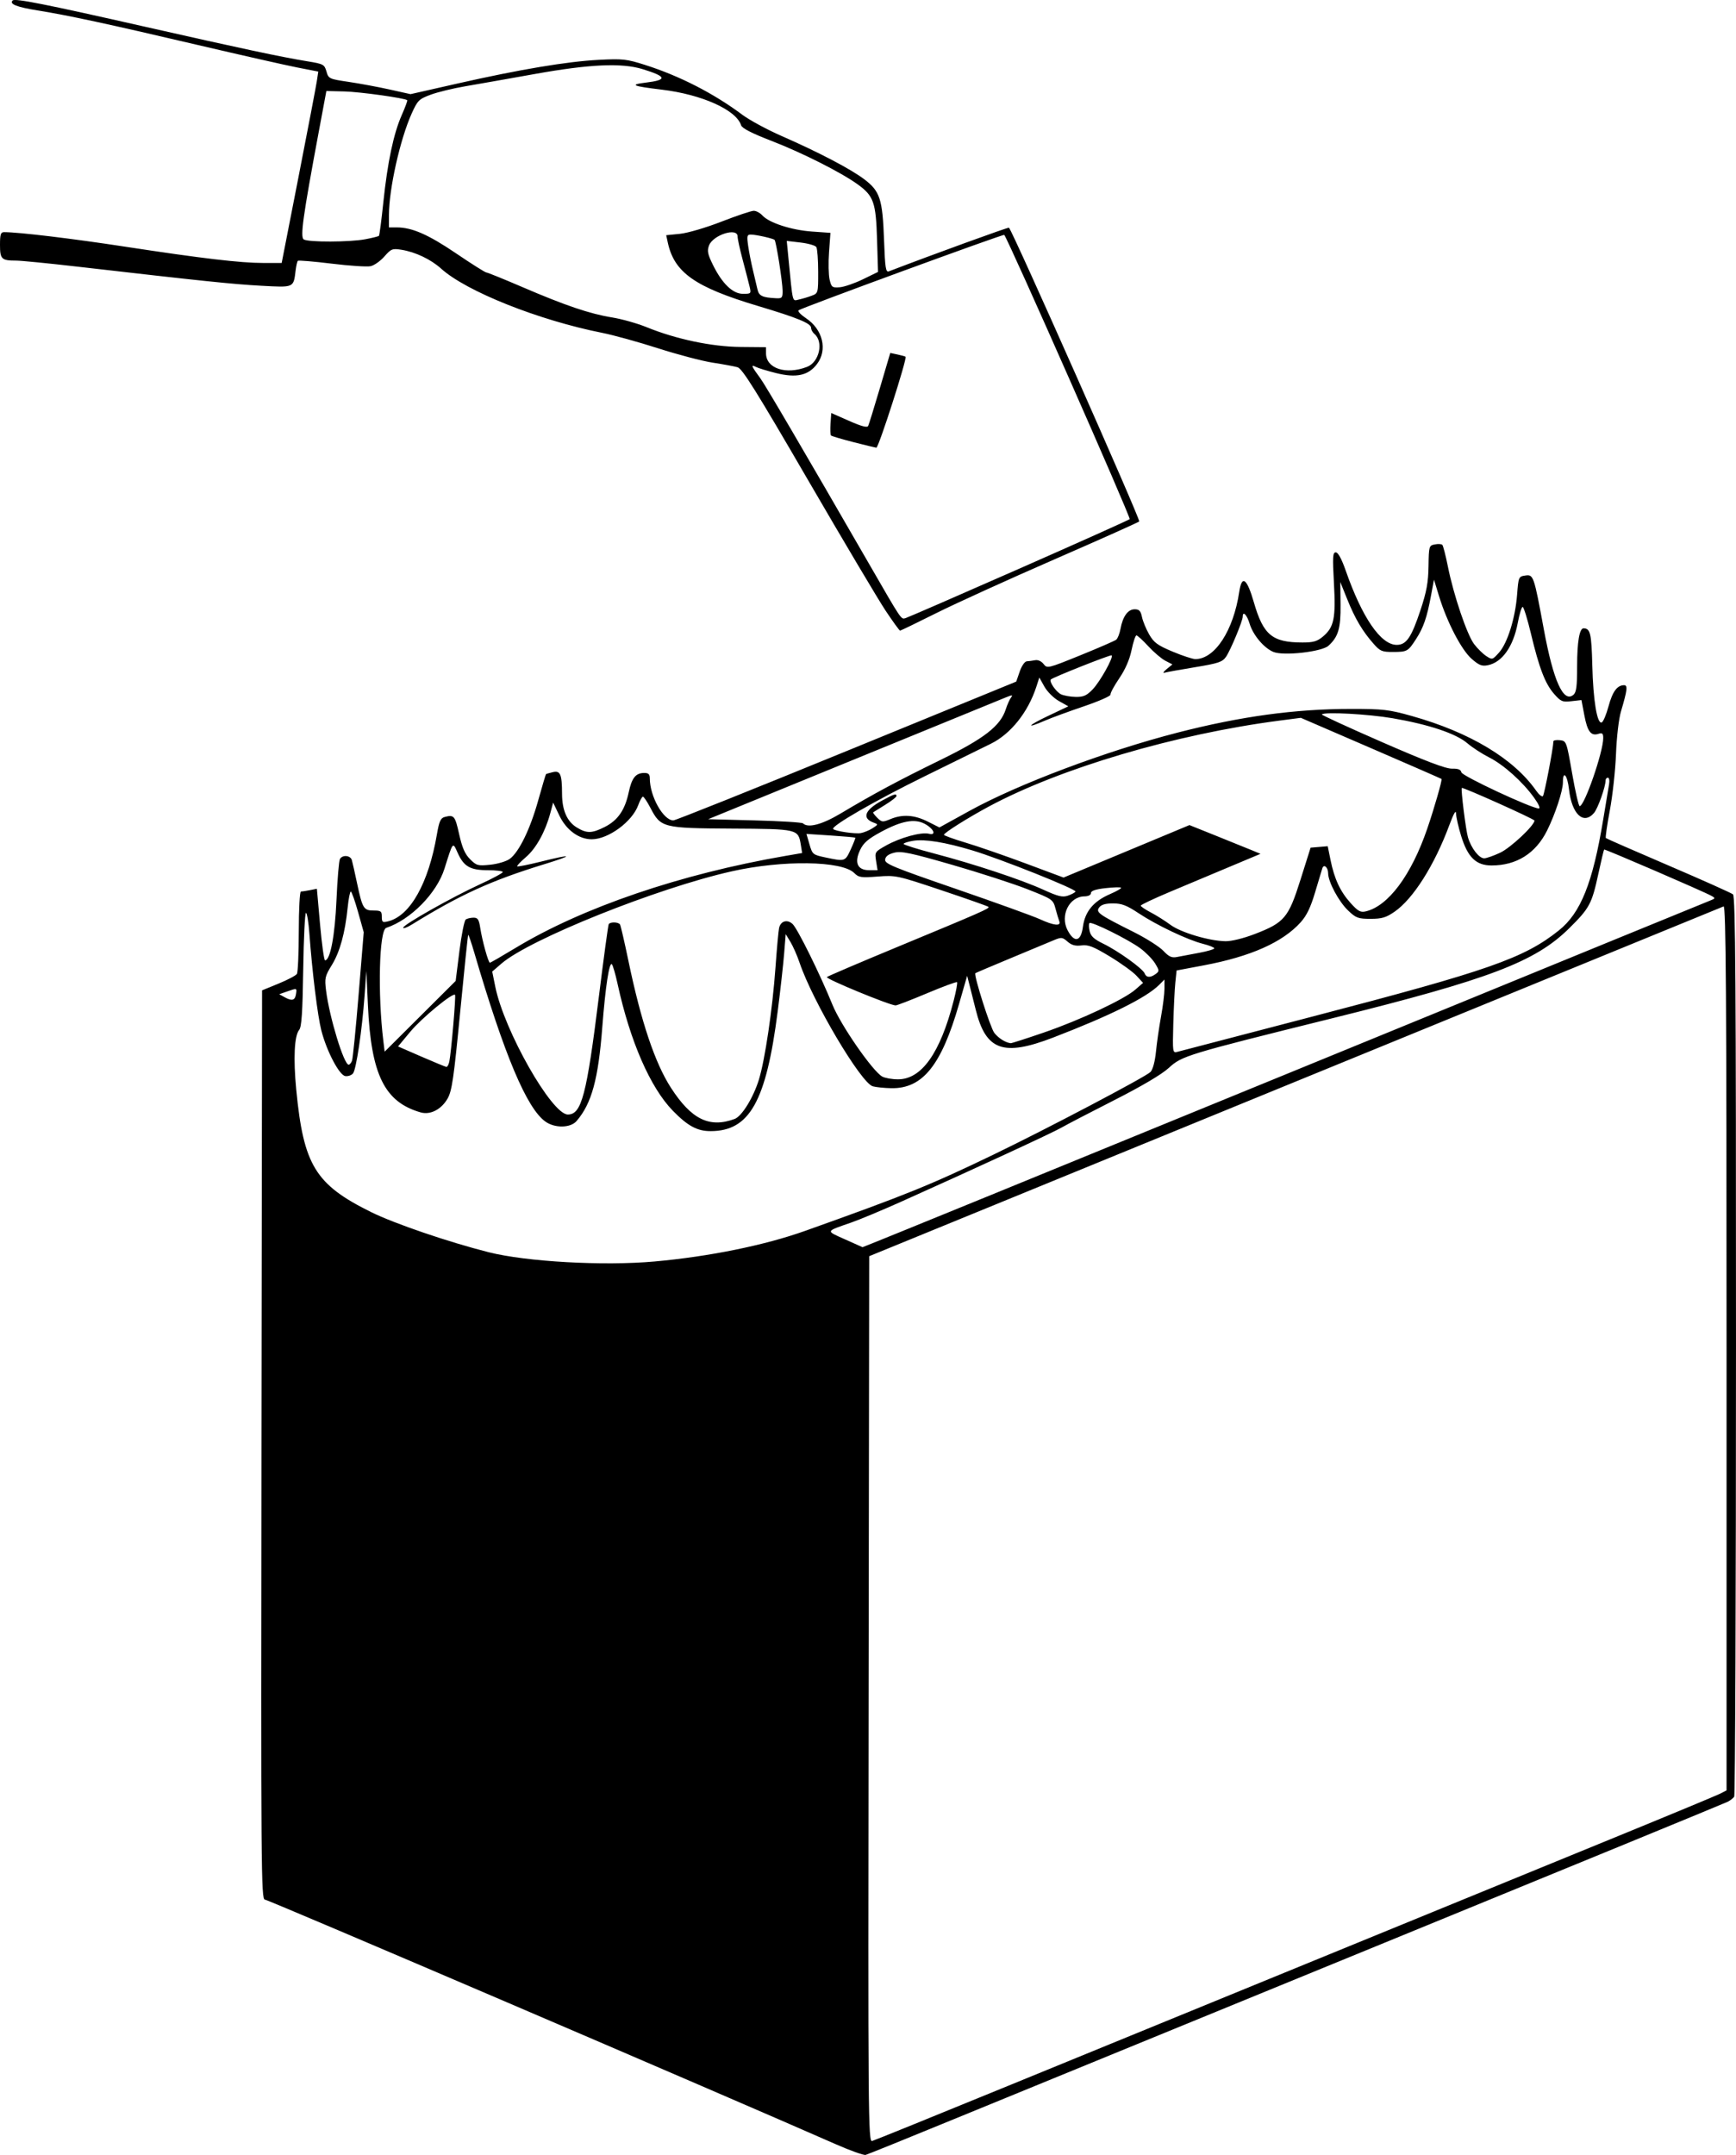 <?xml version="1.0" encoding="UTF-8" standalone="no"?>
<!-- Created with Inkscape (http://www.inkscape.org/) -->

<svg
   xmlns:dc="http://purl.org/dc/elements/1.1/"
   xmlns:cc="http://creativecommons.org/ns#"
   xmlns:rdf="http://www.w3.org/1999/02/22-rdf-syntax-ns#"
   xmlns:svg="http://www.w3.org/2000/svg"
   xmlns="http://www.w3.org/2000/svg"
   xmlns:sodipodi="http://sodipodi.sourceforge.net/DTD/sodipodi-0.dtd"
   xmlns:inkscape="http://www.inkscape.org/namespaces/inkscape"
   width="731.985"
   height="908.512"
   id="svg2"
   version="1.1"
   inkscape:version="0.48.0 r9654"
   sodipodi:docname="Nuovo documento 1">
  <defs
     id="defs4" />
  <sodipodi:namedview
     id="base"
     pagecolor="#ffffff"
     bordercolor="#666666"
     borderopacity="1.0"
     inkscape:pageopacity="0.0"
     inkscape:pageshadow="2"
     inkscape:zoom="0.61529202"
     inkscape:cx="365.99256"
     inkscape:cy="454.25585"
     inkscape:document-units="px"
     inkscape:current-layer="layer1"
     showgrid="false"
     fit-margin-top="0"
     fit-margin-left="0"
     fit-margin-right="0"
     fit-margin-bottom="0"
     inkscape:window-width="1280"
     inkscape:window-height="778"
     inkscape:window-x="-8"
     inkscape:window-y="-8"
     inkscape:window-maximized="1" />
  <g
     inkscape:label="Livello 1"
     inkscape:groupmode="layer"
     id="layer1"
     transform="translate(16.714,86.227)">
    <path
       style="fill:#000000"
       d="M 335.786,817.812 C 286.389,796.072 96.335,714.648 94.989,714.648 c -1.606,0 -1.693,-11.474 -1.456,-191.671 l 0.253,-191.671 6.954,-2.85 c 3.825,-1.568 7.305,-3.403 7.735,-4.079 0.429,-0.676 0.787,-8.766 0.796,-17.979 0.008,-9.213 0.409,-16.75 0.89,-16.75 0.481,0 2.195,-0.264 3.808,-0.587 l 2.933,-0.587 1.342,15.087 c 0.738,8.298 1.682,15.087 2.098,15.087 2.2,0 4.162,-10.37 4.827,-25.511 0.387,-8.806 1.048,-16.569 1.469,-17.25 1.136,-1.838 4.438,-1.501 5.011,0.511 0.274,0.963 1.263,5.35 2.198,9.75 2.261,10.645 2.78,11.5 6.974,11.5 3.068,0 3.465,0.299 3.465,2.608 0,2.332 0.285,2.537 2.689,1.934 9.299,-2.334 17.01,-16.085 20.529,-36.611 0.939,-5.474 1.567,-6.906 3.224,-7.351 3.981,-1.069 4.428,-0.548 6.141,7.148 1.291,5.802 2.444,8.452 4.625,10.634 2.709,2.709 3.287,2.867 8.54,2.324 3.107,-0.321 6.782,-1.423 8.193,-2.457 3.903,-2.861 8.617,-12.547 11.988,-24.631 1.673,-5.996 3.16,-10.995 3.306,-11.109 0.146,-0.114 1.451,-0.492 2.901,-0.839 3.133,-0.75 3.829,0.901 3.85,9.132 0.018,6.909 2.111,11.697 6.203,14.192 4.239,2.585 6.359,2.545 11.84,-0.224 5.474,-2.765 8.48,-7.115 10.065,-14.562 1.304,-6.129 2.963,-8.188 6.596,-8.188 1.748,0 2.309,0.563 2.309,2.318 0,7.527 5.7,17.681 9.925,17.681 0.898,0 33.795,-13.166 73.104,-29.258 l 71.471,-29.258 1.469,-4.242 c 0.836,-2.413 2.129,-4.275 3,-4.319 0.842,-0.042 2.431,-0.249 3.531,-0.461 1.169,-0.224 2.635,0.444 3.528,1.608 1.503,1.959 1.764,1.897 15.5,-3.675 7.684,-3.117 14.487,-6.072 15.117,-6.568 0.63,-0.495 1.451,-2.572 1.824,-4.615 0.953,-5.217 3.133,-8.214 5.974,-8.214 1.899,0 2.538,0.675 3.075,3.25 0.373,1.788 1.735,5.09 3.028,7.34 1.985,3.454 3.52,4.581 9.879,7.25 4.141,1.738 8.462,3.16 9.602,3.16 8.223,0 16.051,-12.001 18.506,-28.369 1.087,-7.251 3.233,-5.73 6.141,4.354 4.003,13.879 7.76,16.997 20.499,17.009 4.617,0.005 6.234,-0.466 8.683,-2.527 4.645,-3.909 5.422,-7.706 4.604,-22.501 -0.618,-11.173 -0.51,-12.966 0.782,-12.966 0.97,0 2.456,2.736 4.209,7.75 6.931,19.819 14.788,31.25 21.48,31.25 4.075,0 6.183,-3.089 10.032,-14.696 2.567,-7.742 3.273,-11.6 3.38,-18.473 0.131,-8.435 0.208,-8.703 2.646,-9.182 1.381,-0.272 2.807,-0.191 3.167,0.179 0.361,0.37 1.422,4.498 2.359,9.173 2.418,12.07 8.07,28.767 11.068,32.698 1.403,1.839 3.703,4.099 5.112,5.022 2.501,1.639 2.627,1.604 5.379,-1.476 3.566,-3.991 6.849,-14.509 7.615,-24.401 0.581,-7.496 0.654,-7.666 3.46,-8.078 3.447,-0.506 3.63,0.026 7.814,22.682 4.014,21.742 8.242,31.118 12.454,27.623 1.266,-1.051 1.584,-3.481 1.584,-12.127 0,-10.214 0.983,-15.962 2.725,-15.927 2.84,0.056 3.331,2.137 3.669,15.557 0.373,14.792 2.008,24.792 3.95,24.148 0.636,-0.211 1.938,-3.272 2.893,-6.802 1.69,-6.244 3.659,-8.919 6.568,-8.919 1.601,0 1.361,2.023 -1.301,11 -0.943,3.178 -1.835,10.778 -2.113,18 -0.265,6.875 -1.434,17.564 -2.599,23.754 -1.165,6.19 -1.921,11.45 -1.681,11.69 0.24,0.24 12.109,5.437 26.375,11.55 14.266,6.113 26.518,11.595 27.227,12.182 1.042,0.865 1.285,37.152 1.272,190.196 -0.008,104.02 -0.346,189.623 -0.75,190.228 -0.404,0.605 -1.635,1.567 -2.735,2.137 -1.1,0.57 -66.35,27.374 -145,59.563 -78.65,32.19 -159.65,65.369 -180,73.732 -20.35,8.363 -37.675,15.378 -38.5,15.589 -0.825,0.211 -6.45,-1.795 -12.5,-4.458 z m 72.5,-24.63 c 77.973,-31.948 196.078,-80.297 251,-102.753 25.575,-10.457 47.737,-19.647 49.25,-20.423 l 2.75,-1.41 0,-186.581 c 0,-148.857 -0.253,-186.483 -1.25,-186.095 -1.421,0.552 -105.937,43.329 -188.75,77.253 -30.525,12.504 -81.6,33.417 -113.5,46.472 l -58,23.737 -0.253,186.75 c -0.24,177.55 -0.166,186.727 1.5,186.27 0.964,-0.264 26.728,-10.713 57.253,-23.22 z m -149,-347.572 c 23.02,-2.063 46.394,-6.817 63.5,-12.913 42.547,-15.164 52.797,-19.313 79.325,-32.107 22.728,-10.962 64.344,-32.863 66.288,-34.886 0.979,-1.019 1.886,-4.406 2.308,-8.617 0.382,-3.816 1.344,-10.476 2.137,-14.799 0.793,-4.323 1.442,-9.59 1.442,-11.705 l 0,-3.844 -2.285,2.285 c -5.361,5.361 -20.599,12.927 -44.713,22.202 -20.951,8.058 -28.302,5.425 -32.556,-11.66 -0.879,-3.53 -2.06,-8.212 -2.624,-10.404 l -1.027,-3.986 -3.414,11.876 c -7.443,25.894 -15.378,35.745 -28.592,35.496 -2.909,-0.055 -6.405,-0.41 -7.768,-0.79 -4.975,-1.386 -25.317,-35.714 -30.878,-52.11 -1.026,-3.025 -2.762,-6.974 -3.859,-8.775 l -1.993,-3.275 -0.664,8.275 c -0.365,4.551 -1.584,15.475 -2.709,24.275 -4.861,38.036 -11.85,50.5 -28.317,50.5 -5.619,0 -9.61,-2.159 -15.9,-8.602 -9.494,-9.724 -18.023,-29.287 -23.28,-53.398 -0.899,-4.125 -1.984,-7.875 -2.411,-8.333 -1.106,-1.187 -2.742,9.49 -4.036,26.333 -1.702,22.16 -4.481,32.331 -10.86,39.75 -2.543,2.957 -9.141,3.079 -13.125,0.242 -7.893,-5.62 -17.297,-27.951 -30.01,-71.258 -1.254,-4.271 -2.405,-7.641 -2.557,-7.489 -0.153,0.153 -1.684,14.879 -3.403,32.726 -2.646,27.463 -3.45,33.025 -5.236,36.203 -2.631,4.681 -7.315,7.108 -11.437,5.925 -15.194,-4.358 -20.872,-15.891 -22.205,-45.099 l -0.661,-14.5 -0.747,10.295 c -1.069,14.72 -3.526,31.252 -4.889,32.895 -0.642,0.773 -2.103,1.272 -3.246,1.108 -2.548,-0.365 -7.871,-10.519 -10.117,-19.298 -1.555,-6.077 -3.857,-24.763 -5.021,-40.75 -0.35,-4.812 -1,-8.75 -1.443,-8.75 -0.443,0 -0.966,10.731 -1.16,23.847 -0.268,18.053 -0.68,24.239 -1.695,25.463 -2.05,2.47 -2.52,11.998 -1.243,25.227 3.073,31.847 8.054,39.987 31.585,51.614 9.79,4.837 32.588,12.619 49.5,16.896 15.947,4.033 48.426,5.85 70,3.916 z m 140.18,-27.352 c 54.148,-22.137 195.104,-79.848 263.32,-107.811 21.45,-8.793 40.125,-16.426 41.5,-16.964 2.336,-0.913 2.378,-1.045 0.633,-2.022 -3.267,-1.828 -44.958,-19.822 -45.25,-19.53 -0.154,0.154 -1.251,4.766 -2.438,10.248 -2.745,12.683 -3.703,14.469 -12.344,23.002 -14.312,14.135 -33.578,21.452 -99.643,37.843 -61.805,15.334 -63.573,15.871 -69.159,21 -2.948,2.706 -11.332,7.661 -22.97,13.574 -10.081,5.122 -20.128,10.348 -22.328,11.613 -3.804,2.188 -36.155,17.134 -67.5,31.185 -7.975,3.575 -17.425,7.521 -21,8.77 -11.106,3.878 -10.921,3.419 -2.834,7.059 4.034,1.815 7.415,3.328 7.514,3.361 0.099,0.033 23.724,-9.565 52.5,-21.329 z m -106.421,-32.735 c 3.026,-1.115 7.878,-8.965 10.215,-16.528 2.581,-8.353 5.752,-29.767 7.01,-47.347 0.571,-7.975 1.254,-15.463 1.519,-16.64 0.663,-2.946 3.39,-3.768 5.666,-1.709 2.07,1.873 11.619,21.192 16.837,34.064 3.523,8.689 17.038,28.167 21.025,30.301 1.183,0.633 4.156,1.151 6.607,1.151 9.954,0 17.785,-11.044 23.458,-33.082 1.05,-4.078 1.702,-7.622 1.448,-7.876 -0.253,-0.253 -5.937,1.846 -12.63,4.665 -6.693,2.819 -12.669,5.126 -13.28,5.126 -2.429,0 -29.755,-11.27 -28.971,-11.949 0.461,-0.4 13.664,-6.042 29.339,-12.538 36.113,-14.966 39.423,-16.423 38.781,-17.065 -0.29,-0.29 -9.161,-3.417 -19.714,-6.951 -18.777,-6.287 -19.355,-6.412 -26.99,-5.823 -7.017,0.541 -8.01,0.393 -9.877,-1.473 -5.206,-5.206 -30.167,-5.553 -51.7,-0.719 -31.339,7.035 -85.159,28.597 -97.062,38.886 l -3.893,3.366 1.29,6.384 c 3.748,18.545 23.813,53.884 30.595,53.884 5.802,0 7.909,-8.027 13.124,-50 2.016,-16.225 3.868,-29.837 4.115,-30.25 0.621,-1.037 4.093,-0.944 4.756,0.128 0.299,0.483 1.902,7.414 3.563,15.403 5.312,25.543 11.168,43.008 17.926,53.464 8.614,13.328 16.216,17.045 26.844,13.13 z M 172.728,361.398 c 0.802,-3.76 2.861,-27.78 2.419,-28.222 -0.979,-0.979 -14.094,9.839 -18.839,15.541 l -5.187,6.232 9.832,4.28 c 5.408,2.354 10.161,4.311 10.563,4.349 0.402,0.038 0.947,-0.943 1.211,-2.18 z m -41.021,-0.404 c 0.349,-0.91 1.605,-13.476 2.791,-27.925 l 2.156,-26.271 -2.405,-8.575 c -1.323,-4.716 -2.693,-8.575 -3.046,-8.575 -0.352,0 -0.948,3.038 -1.324,6.75 -1.085,10.723 -3.29,18.728 -6.675,24.228 -2.899,4.711 -3.084,5.537 -2.427,10.799 1.398,11.187 7.505,31.223 9.518,31.223 0.427,0 1.063,-0.744 1.412,-1.654 z m 45.291,-46.253 c 0.872,-6.926 2.081,-12.923 2.686,-13.327 0.606,-0.404 2.075,-0.742 3.264,-0.75 1.778,-0.013 2.279,0.74 2.818,4.235 0.834,5.41 3.419,14.75 4.082,14.75 0.278,0 5.103,-2.781 10.722,-6.18 28.341,-17.143 69.694,-31.238 114.078,-38.882 l 6.861,-1.182 -0.55,-3.388 c -1.095,-6.748 -1.118,-6.754 -29.19,-6.911 -29.035,-0.163 -29.867,-0.375 -34.215,-8.706 -1.363,-2.612 -2.791,-4.75 -3.172,-4.75 -0.381,0 -1.27,1.597 -1.976,3.549 -2.53,6.996 -12.608,14.4 -19.618,14.412 -5.389,0.01 -10.72,-3.887 -13.633,-9.966 l -2.633,-5.495 -1.215,4.5 c -2.112,7.823 -6.001,14.829 -10.252,18.467 -2.262,1.936 -3.922,3.696 -3.69,3.91 0.233,0.214 4.698,-0.676 9.923,-1.979 13.619,-3.397 14.32,-2.866 1.443,1.091 -22.381,6.878 -35.371,12.796 -55.799,25.421 -2.004,1.239 -3.644,1.836 -3.644,1.326 0,-1.252 20.612,-12.888 32.44,-18.314 5.258,-2.412 9.56,-4.731 9.56,-5.154 0,-0.423 -2.825,-0.769 -6.277,-0.769 -7.487,0 -10.169,-1.545 -12.771,-7.356 -2.092,-4.672 -1.886,-4.921 -5.54,6.703 -3.256,10.358 -14.234,21.515 -24.563,24.963 -2.976,0.993 -3.654,27.65 -1.214,47.69 l 0.548,4.5 14.972,-14.908 14.972,-14.908 1.585,-12.592 z m 360.404,27.422 c 73.591,-19.195 88.464,-24.4 103.137,-36.095 9.275,-7.393 14.328,-20.028 18.761,-46.919 1.088,-6.6 2.194,-13.238 2.457,-14.75 0.263,-1.512 0.04,-2.75 -0.496,-2.75 -0.536,0 -0.975,0.493 -0.975,1.096 0,2.735 -3.258,11.896 -4.907,13.797 -4.436,5.115 -9.341,0.474 -10.521,-9.957 -0.692,-6.116 -2.572,-8.265 -2.572,-2.94 0,3.545 -3.293,13.538 -6.707,20.356 -4.805,9.595 -12.865,14.648 -23.365,14.648 -6.532,0 -10.043,-3.398 -12.828,-12.414 -1.155,-3.738 -2.121,-7.987 -2.148,-9.442 -0.033,-1.771 -0.975,-0.155 -2.852,4.893 -6.291,16.916 -15.234,31.043 -23.083,36.462 -3.601,2.486 -5.335,3 -10.125,3 -5.238,0 -6.125,-0.328 -9.458,-3.5 -3.928,-3.738 -8.407,-12.082 -8.423,-15.691 -0.011,-2.52 -1.814,-4.08 -2.452,-2.122 -0.236,0.722 -1.604,5.273 -3.04,10.113 -1.902,6.409 -3.564,9.854 -6.117,12.68 -7.624,8.439 -21.074,14.416 -40.797,18.129 l -11.493,2.164 -0.53,5.114 c -0.292,2.813 -0.679,10.656 -0.862,17.43 -0.324,12.019 -0.282,12.303 1.725,11.76 1.131,-0.306 27.084,-7.084 57.672,-15.062 z m -113.941,6.914 c 15.22,-5.222 33.797,-13.943 38.563,-18.102 l 3.238,-2.826 -2.767,-3 c -1.522,-1.65 -6.579,-5.304 -11.238,-8.119 -6.972,-4.213 -9.091,-5.039 -11.975,-4.669 -2.555,0.328 -4.143,-0.105 -5.864,-1.597 -2.219,-1.925 -2.577,-1.955 -5.996,-0.518 -2,0.841 -10.161,4.243 -18.136,7.561 -7.975,3.317 -14.609,6.135 -14.741,6.262 -0.766,0.73 6.332,23.061 8.006,25.189 1.756,2.233 4.782,4.128 6.911,4.328 0.371,0.035 6.671,-1.994 14,-4.509 z M 108.105,332.82 c 0.373,-2.532 0.451,-2.511 -3.803,-1.028 l -3.282,1.144 2.382,1.318 c 3.034,1.679 4.301,1.293 4.702,-1.435 z m 362.489,-8.422 c 1.578,-1.166 1.559,-1.466 -0.276,-4.47 -1.082,-1.771 -3.894,-4.639 -6.25,-6.374 -5.064,-3.73 -20.592,-11.43 -21.407,-10.616 -0.312,0.312 -0.283,1.836 0.065,3.388 0.481,2.149 1.858,3.417 5.78,5.322 6.264,3.042 16.653,10.511 17.428,12.529 0.691,1.8 2.412,1.882 4.659,0.221 z m 18.203,-8.9 c 3.569,-0.658 6.489,-1.514 6.489,-1.904 0,-0.39 -2.138,-1.245 -4.75,-1.901 -6.421,-1.612 -19.541,-7.846 -27.154,-12.902 -5.033,-3.343 -7.12,-4.143 -10.806,-4.143 -3.169,0 -4.955,0.528 -5.828,1.722 -1.495,2.045 -0.235,2.941 14.539,10.332 5.225,2.614 10.85,6.179 12.5,7.921 2.388,2.522 3.564,3.056 5.761,2.619 1.519,-0.302 5.681,-1.087 9.25,-1.745 z m 23.683,-7.985 c 12.386,-4.777 14.1,-6.822 19.16,-22.865 l 4.258,-13.5 3.612,-0.305 3.612,-0.305 1.178,5.805 c 1.625,8.009 4.107,13.326 8.483,18.17 3.107,3.439 4.158,4.017 6.363,3.499 9.517,-2.235 19.22,-15.275 25.941,-34.863 2.91,-8.483 6.402,-20.64 6.021,-20.966 -0.176,-0.151 -13.596,-6.012 -29.821,-13.024 l -29.5,-12.749 -8.864,1.153 c -43.981,5.722 -92.505,20.05 -122.636,36.211 -8.763,4.7 -18.979,11.127 -18.991,11.947 -0.005,0.314 4.125,1.809 9.176,3.321 5.052,1.512 16.403,5.44 25.224,8.729 l 16.039,5.979 26.544,-11.061 26.544,-11.061 11.482,4.608 c 6.315,2.535 13.055,5.262 14.977,6.061 l 3.494,1.453 -12.994,5.452 c -7.147,2.999 -18.507,7.767 -25.244,10.597 -6.737,2.83 -12.25,5.439 -12.25,5.798 0,0.359 1.913,1.651 4.25,2.87 2.337,1.22 6.05,3.557 8.25,5.194 4.391,3.268 16.399,6.843 23.282,6.932 2.522,0.032 7.625,-1.234 12.412,-3.08 z m -72.583,-2.997 c 0.854,-6.44 4.478,-10.8 11.478,-13.811 2.807,-1.208 4.883,-2.417 4.612,-2.688 -0.271,-0.271 -3.239,-0.181 -6.597,0.199 -4.169,0.472 -6.105,1.126 -6.105,2.062 0,0.821 -1.103,1.384 -2.75,1.403 -6.407,0.074 -10.377,8.059 -7.1,14.284 2.872,5.457 5.628,4.84 6.462,-1.448 z m -9.95,-2.306 c -0.303,-0.791 -1.028,-3.205 -1.609,-5.365 -1.037,-3.851 -1.266,-4.01 -11.805,-8.162 -5.911,-2.329 -20.161,-6.95 -31.667,-10.27 -17.588,-5.075 -21.489,-5.895 -24.5,-5.151 -2.447,0.605 -3.669,1.519 -3.859,2.885 -0.247,1.775 3.127,3.174 30,12.434 16.653,5.739 32.528,11.472 35.278,12.74 5.798,2.674 8.981,3.02 8.162,0.888 z m 6.825,-12.542 c 0.582,-0.942 -31.592,-13.784 -43.51,-17.366 -11.505,-3.458 -19.978,-4.838 -24.883,-4.054 -2.252,0.36 -4.094,0.952 -4.094,1.316 0,0.364 5.737,2.167 12.75,4.007 16.875,4.428 36.969,11.088 46.25,15.33 6.133,2.803 8.001,3.257 10.252,2.489 1.514,-0.516 2.969,-1.291 3.235,-1.721 z m -84.08,-12.877 c -0.604,-3.779 -0.519,-3.911 4.238,-6.574 5.911,-3.31 14.798,-5.748 18.01,-4.942 3.408,0.855 2.028,-2.224 -1.908,-4.259 -4.208,-2.176 -9.749,-1.121 -18.247,3.473 -5.493,2.969 -7.395,4.614 -8.835,7.636 -2.553,5.357 -1.133,8.522 3.826,8.522 l 3.533,0 -0.617,-3.856 z m -10.717,-4.872 c 1.204,-2.599 2.074,-4.841 1.934,-4.982 -0.141,-0.141 -4.829,-0.556 -10.419,-0.922 l -10.163,-0.666 1.27,4.385 c 1.231,4.252 1.436,4.42 6.73,5.537 8.293,1.749 8.285,1.751 10.65,-3.352 z m 273.831,1.371 c 4.403,-2.05 14.48,-11.494 14.48,-13.569 0,-0.626 -30.241,-14.2 -30.634,-13.75 -0.456,0.522 1.691,17.716 2.599,20.811 1.341,4.575 4.666,8.869 6.858,8.856 0.923,-0.005 3.937,-1.062 6.698,-2.348 z M 351.236,262.926 c 2.418,-1.566 2.423,-1.596 0.352,-2.362 -4.99,-1.846 -3.671,-5.309 3.513,-9.219 5.248,-2.856 6.186,-3.152 6.183,-1.947 -9.8e-4,0.412 -2.138,2.069 -4.75,3.681 -2.612,1.612 -4.898,3.037 -5.082,3.167 -0.183,0.129 0.588,1.157 1.714,2.283 1.907,1.907 2.288,1.947 5.551,0.583 5.093,-2.128 10.104,-1.802 15.726,1.022 l 4.949,2.486 12.697,-6.999 c 20.464,-11.28 57.618,-25.249 87.75,-32.99 26.779,-6.88 49.535,-9.982 73.234,-9.982 13.453,0 15.874,0.283 25.474,2.979 24.508,6.882 43.036,18.01 52.48,31.52 1.153,1.649 2.424,2.67 2.825,2.269 0.603,-0.603 4.396,-20.391 4.425,-23.084 0.005,-0.449 1.246,-0.674 2.759,-0.5 2.716,0.312 2.78,0.487 5.15,14.066 1.32,7.562 2.742,13.75 3.161,13.75 2.022,0 9.939,-22.846 9.939,-28.679 0,-2.02 -0.364,-2.34 -2.048,-1.806 -3.137,0.996 -4.627,-0.992 -5.933,-7.916 l -1.195,-6.333 -4.214,0.475 c -3.836,0.432 -4.491,0.159 -7.309,-3.051 -3.788,-4.314 -6.29,-10.823 -9.794,-25.475 -1.475,-6.168 -3.041,-11.214 -3.481,-11.214 -0.44,0 -1.37,3.038 -2.067,6.75 -1.873,9.976 -6.582,16.624 -12.631,17.834 -2.496,0.499 -3.72,0.011 -6.834,-2.723 -4.283,-3.76 -10.378,-15.478 -13.714,-26.361 l -2.145,-7 -1.273,6.85 c -1.692,9.106 -3.154,13.344 -6.259,18.15 -3.409,5.276 -3.748,5.467 -9.75,5.485 -4.658,0.014 -5.444,-0.324 -8.284,-3.558 -4.628,-5.271 -7.735,-10.538 -11.012,-18.672 l -2.924,-7.255 0.106,9.5 c 0.112,10.012 -0.946,13.614 -5.1,17.373 -2.822,2.554 -18.957,4.359 -23.213,2.597 -4.014,-1.663 -8.59,-7.11 -10.041,-11.953 -1.105,-3.687 -2.887,-5.5 -2.887,-2.937 0,1.821 -5.179,14.267 -7.051,16.946 -1.54,2.204 -3.207,2.763 -13.107,4.395 -6.238,1.029 -12.017,2.072 -12.842,2.318 -0.825,0.246 -0.41,-0.442 0.923,-1.53 l 2.423,-1.978 -2.975,-1.538 c -1.636,-0.846 -4.873,-3.598 -7.194,-6.115 -2.32,-2.517 -4.569,-4.577 -4.998,-4.577 -0.429,0 -1.352,2.773 -2.052,6.162 -0.834,4.039 -2.63,8.161 -5.212,11.963 -2.167,3.191 -3.822,6.269 -3.677,6.841 0.144,0.572 -4.913,2.796 -11.238,4.943 -6.325,2.147 -13.675,4.845 -16.333,5.997 -8.473,3.671 -7.492,2.193 1.315,-1.982 l 8.482,-4.021 -3.962,-2.222 c -2.199,-1.233 -4.921,-3.933 -6.117,-6.065 l -2.156,-3.843 -1.251,3.863 c -3.471,10.716 -10.778,19.89 -19.124,24.014 -2.395,1.183 -14.929,7.345 -27.854,13.692 -20.985,10.306 -39.826,21.164 -38.691,22.299 0.92,0.92 9.353,2.146 11.691,1.7 1.375,-0.262 3.602,-1.191 4.95,-2.063 z m -13.589,-6.135 c 13.972,-8.338 24.424,-13.945 42.079,-22.572 18.538,-9.059 25.368,-14.348 27.639,-21.402 0.65,-2.018 1.665,-4.276 2.255,-5.018 0.878,-1.102 0.443,-1.092 -2.38,0.057 -1.9,0.773 -30.884,12.63 -64.408,26.349 l -60.954,24.943 19.621,0.5 c 10.792,0.275 19.958,0.838 20.37,1.25 2.076,2.078 7.993,0.538 15.777,-4.107 z m 292.497,-6.691 c -4.838,-6.737 -12.809,-13.888 -18.941,-16.991 -2.98,-1.508 -7.123,-4.2 -9.208,-5.983 -4.788,-4.093 -16.171,-7.903 -31.493,-10.542 -10.243,-1.764 -28.723,-2.763 -29.872,-1.615 -0.222,0.222 11.198,5.472 25.376,11.668 18.273,7.985 26.853,11.244 29.467,11.193 2.649,-0.052 3.776,0.386 4.001,1.555 0.296,1.539 29.496,15.176 32.624,15.236 0.787,0.015 0.005,-1.795 -1.954,-4.522 z M 444.02,204.398 c 3.102,-3.224 8.846,-13.502 8.012,-14.336 -0.401,-0.401 -24.723,9.242 -25.665,10.175 -0.83,0.822 2.195,5.231 4.283,6.242 1.175,0.569 3.96,1.064 6.189,1.102 3.313,0.055 4.625,-0.526 7.181,-3.182 z m -87.304,-33.139 c -3.071,-4.614 -17.816,-29.441 -32.769,-55.171 -21.858,-37.614 -27.673,-46.92 -29.674,-47.488 -1.368,-0.388 -6.088,-1.259 -10.488,-1.935 -4.4,-0.676 -14.75,-3.395 -23,-6.043 -8.25,-2.648 -18.825,-5.574 -23.5,-6.501 -26.851,-5.325 -57.363,-17.483 -68.004,-27.096 -4.338,-3.919 -10.834,-7.008 -16.717,-7.949 -3.836,-0.613 -4.358,-0.408 -7.209,2.839 -1.69,1.925 -4.31,3.765 -5.822,4.089 -1.512,0.324 -8.92,-0.165 -16.463,-1.086 -7.543,-0.921 -13.934,-1.455 -14.203,-1.186 -0.269,0.269 -0.681,2.047 -0.917,3.952 -0.928,7.496 -0.53,7.317 -14.575,6.558 -11.848,-0.64 -24.404,-1.945 -77.568,-8.065 -12.087,-1.391 -23.638,-2.53 -25.668,-2.53 -6.221,0 -6.855,-0.611 -6.855,-6.607 0,-4.471 0.299,-5.392 1.75,-5.39 6.262,0.012 28.493,2.678 50.75,6.085 32.634,4.996 48.88,6.911 58.629,6.911 l 7.641,0 7.094,-36.25 c 3.902,-19.938 7.375,-38.092 7.717,-40.343 l 0.623,-4.093 -8.853,-1.732 c -4.869,-0.952 -23.928,-5.264 -42.353,-9.581 -37.942,-8.89 -53.905,-12.331 -67.163,-14.475 -8.84,-1.43 -12.002,-2.695 -10.497,-4.199 0.99,-0.99 13.54,1.502 56.16,11.151 40.15,9.09 57.065,12.69 68.125,14.496 6.748,1.102 7.173,1.33 8.023,4.294 0.873,3.043 1.133,3.165 9.375,4.386 4.662,0.691 12.439,2.137 17.282,3.214 l 8.805,1.958 19.695,-4.459 c 26.393,-5.976 46.385,-9.328 59.695,-10.009 10.079,-0.516 11.712,-0.336 19.5,2.147 14.636,4.667 28.881,11.965 41,21.004 3.025,2.256 10.45,6.273 16.5,8.925 15.87,6.958 29.256,13.972 35,18.34 6.556,4.985 7.627,8.299 8.256,25.533 0.433,11.856 0.72,13.724 2.034,13.22 18.56,-7.122 50.381,-18.684 50.647,-18.403 1.723,1.821 55.573,123.248 54.922,123.843 -0.473,0.432 -16.609,7.649 -35.859,16.038 -19.25,8.389 -41.632,18.57 -49.737,22.624 -8.106,4.054 -14.965,7.371 -15.243,7.371 -0.278,0 -3.018,-3.775 -6.089,-8.389 z m 56.07,-17.614 c 25.3,-11.14 46.374,-20.593 46.832,-21.007 0.611,-0.553 -51.11,-117.73 -52.891,-119.83 -0.374,-0.441 -85.687,30.834 -86.731,31.794 -0.435,0.4 0.957,1.884 3.094,3.298 7.146,4.729 9.233,13.39 4.67,19.373 -3.678,4.822 -8.658,5.918 -17.239,3.794 -3.704,-0.917 -7.576,-2.106 -8.605,-2.643 -2.148,-1.12 -1.798,-0.258 1.966,4.839 2.114,2.862 17.898,29.797 45.644,77.886 14.209,24.627 13.635,23.772 15.595,23.22 0.916,-0.258 22.365,-9.583 47.665,-20.723 z m -69.802,-53.506 c -4.841,-1.244 -9.03,-2.489 -9.309,-2.768 -0.279,-0.279 -0.368,-2.524 -0.198,-4.989 l 0.309,-4.482 7.498,3.308 c 5.263,2.322 7.669,2.955 8.071,2.125 0.315,-0.651 2.539,-7.838 4.941,-15.971 l 4.368,-14.788 3.061,0.655 c 1.684,0.36 3.209,0.788 3.391,0.951 0.751,0.674 -11.385,38.46 -12.315,38.346 -0.558,-0.068 -4.975,-1.142 -9.816,-2.385 z M 323.583,68.445 c 5.176,-1.995 7.08,-10.579 3.082,-13.897 -0.759,-0.63 -1.379,-1.781 -1.379,-2.558 0,-1.881 -5.661,-4.208 -22.503,-9.248 -26.465,-7.921 -35.199,-14.069 -37.923,-26.7 l -0.67,-3.107 5.798,-0.58 c 3.273,-0.328 10.904,-2.568 17.522,-5.143 6.448,-2.51 12.566,-4.563 13.595,-4.563 1.029,0 2.677,0.891 3.662,1.979 2.796,3.09 12.258,6.161 20.846,6.766 l 7.827,0.552 -0.59,8.102 c -0.325,4.456 -0.217,9.677 0.238,11.602 0.766,3.237 1.086,3.48 4.263,3.236 1.889,-0.145 6.296,-1.661 9.795,-3.367 l 6.36,-3.103 -0.41,-13.633 c -0.471,-15.669 -1.418,-18.385 -8.096,-23.229 -6.96,-5.049 -23.447,-13.371 -36.43,-18.389 -8.399,-3.247 -12.401,-5.306 -12.809,-6.591 -2.053,-6.469 -16.596,-12.988 -33.476,-15.005 -12.352,-1.476 -13.778,-2.105 -6.711,-2.962 9.202,-1.115 8.878,-2.538 -1.289,-5.67 -8.842,-2.723 -22.308,-2.12 -45.5,2.038 -11,1.972 -24.2,4.301 -29.333,5.175 -5.133,0.874 -11.714,2.48 -14.625,3.569 -4.927,1.843 -5.477,2.395 -7.993,7.999 -4.867,10.845 -9.539,31.736 -9.546,42.681 l -0.003,5.25 3.318,0 c 6.415,0 13.294,3.016 25.023,10.97 6.513,4.417 12.239,8.03 12.725,8.03 0.486,0 7.307,2.763 15.158,6.14 18.114,7.791 28.52,11.314 37.866,12.819 4.075,0.656 10.647,2.511 14.604,4.123 12.392,5.047 27.435,8.212 39.549,8.322 l 10.743,0.097 0.007,2.595 c 0.016,6.386 8.379,9.142 17.304,5.702 z m 1.953,-29.999 c 2.725,-1.031 2.75,-1.123 2.735,-10.169 -0.008,-5.021 -0.363,-9.676 -0.788,-10.345 -0.425,-0.669 -3.403,-1.525 -6.618,-1.903 l -5.845,-0.687 0.675,6.903 c 1.961,20.037 1.56,18.439 4.468,17.809 1.442,-0.313 3.86,-1.036 5.372,-1.608 z m -12.267,-2.047 c -0.02,-3.724 -2.707,-20.808 -3.378,-21.479 -0.621,-0.621 -7.708,-2.218 -9.968,-2.247 -1.654,-0.021 -1.787,0.51 -1.181,4.726 0.375,2.612 1.279,7.225 2.009,10.25 0.73,3.025 1.6,6.706 1.933,8.181 0.612,2.708 2.082,3.397 7.853,3.683 2.467,0.122 2.748,-0.198 2.733,-3.114 z m -13.967,-2 c -0.426,-1.788 -1.728,-6.822 -2.895,-11.188 -1.166,-4.366 -2.121,-8.754 -2.121,-9.75 0,-3.934 -10.344,-0.668 -12.044,3.803 -0.849,2.233 -0.569,3.657 1.587,8.062 3.901,7.973 8.39,12.322 12.72,12.322 3.471,0 3.514,-0.051 2.753,-3.25 z M 137.323,14.641 c 2.921,-0.554 5.503,-1.199 5.738,-1.434 0.235,-0.235 1.075,-6.632 1.866,-14.216 1.757,-16.839 4.314,-28.926 7.773,-36.746 1.436,-3.247 2.471,-6.044 2.3,-6.215 -0.888,-0.888 -19.969,-3.553 -26.531,-3.705 l -7.571,-0.176 -3.266,17.5 c -6.639,35.574 -7.821,44.086 -6.262,45.073 1.924,1.218 19.395,1.164 25.953,-0.08 z"
       id="path2996"
       inkscape:connector-curvature="0" />
  </g>
</svg>
